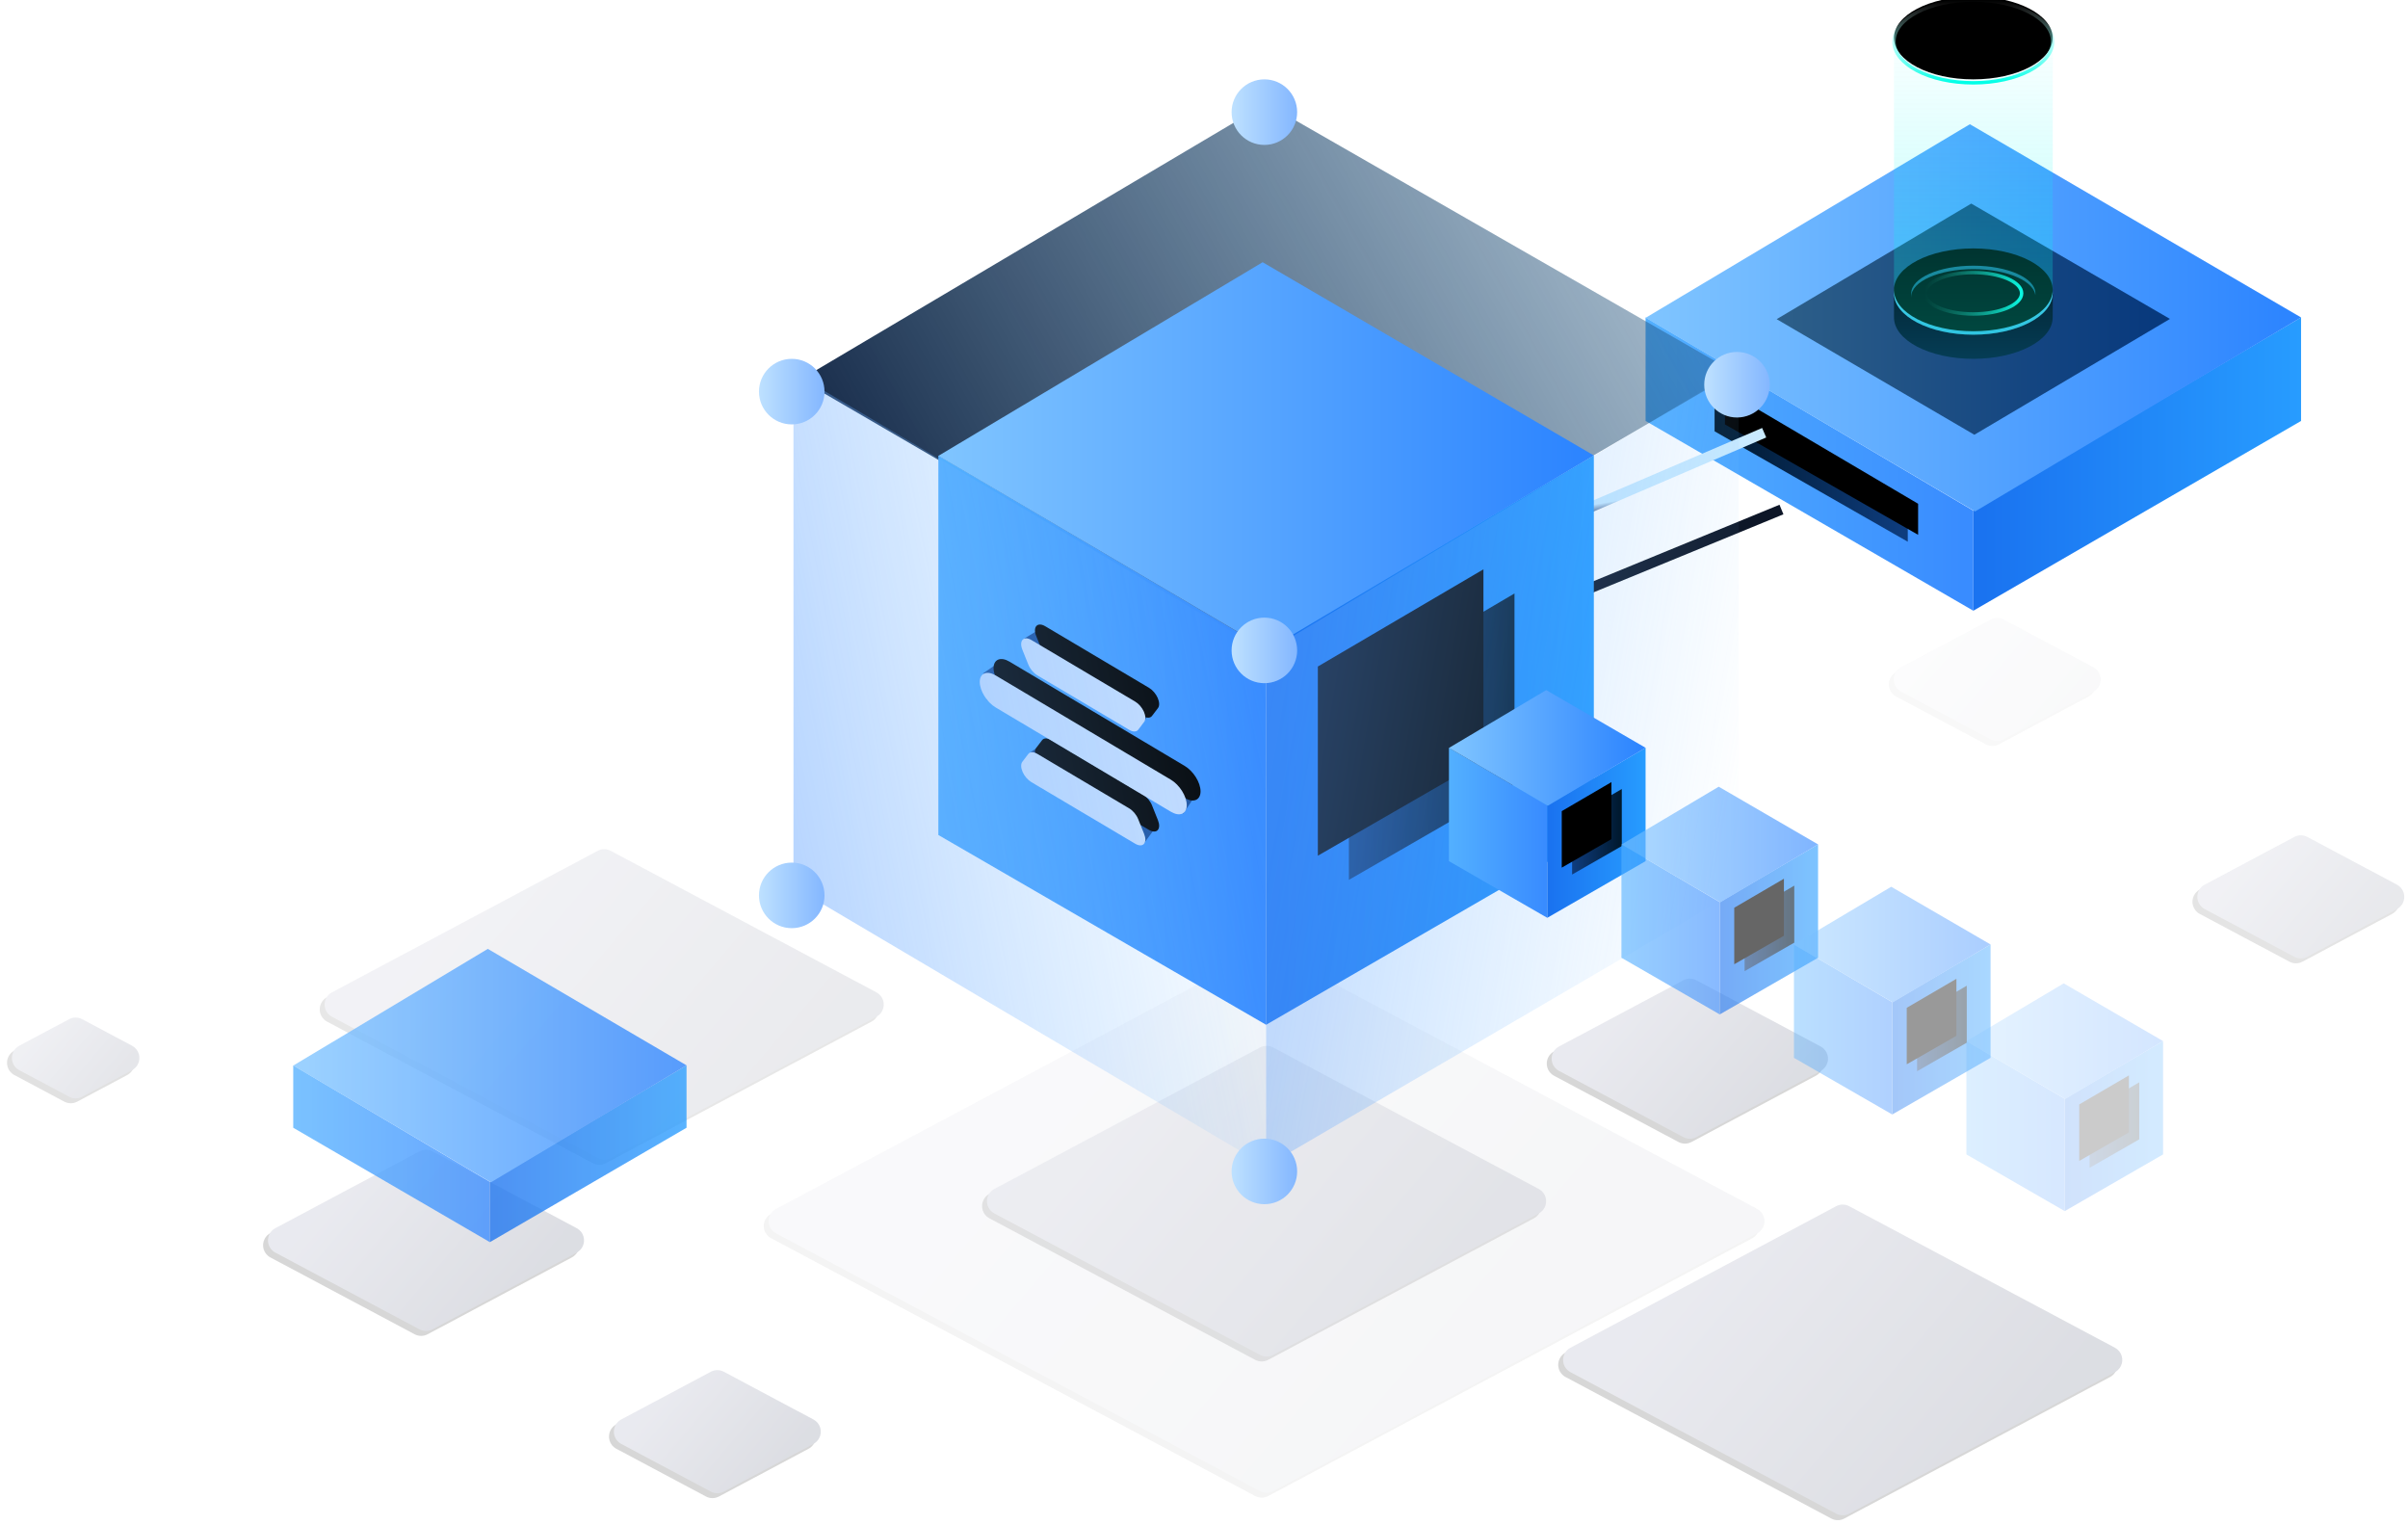 <?xml version="1.0" encoding="UTF-8"?>
<svg width="698px" height="442px" viewBox="0 0 698 442" version="1.1" xmlns="http://www.w3.org/2000/svg" xmlns:xlink="http://www.w3.org/1999/xlink">
    <!-- Generator: Sketch 52.4 (67378) - http://www.bohemiancoding.com/sketch -->
    <title>插图</title>
    <desc>Created with Sketch.</desc>
    <defs>
        <linearGradient x1="7.222%" y1="49.821%" x2="93.87%" y2="42.816%" id="linearGradient-1">
            <stop stop-color="#767B9D" offset="0%"></stop>
            <stop stop-color="#242C4E" offset="98.751%"></stop>
        </linearGradient>
        <path d="M314.128,134.244 L466.195,87.854 C468.308,87.21 470.543,88.4 471.188,90.513 C471.42,91.274 471.42,92.086 471.188,92.847 L424.798,244.913 C424.409,246.187 423.412,247.184 422.139,247.572 L270.072,293.962 C267.959,294.607 265.724,293.416 265.079,291.303 C264.847,290.542 264.847,289.73 265.079,288.969 L311.469,136.903 C311.858,135.629 312.855,134.633 314.128,134.244 Z" id="path-2"></path>
        <filter x="-1.8%" y="-0.8%" width="103.6%" height="103.6%" filterUnits="objectBoundingBox" id="filter-3">
            <feOffset dx="0" dy="2" in="SourceAlpha" result="shadowOffsetOuter1"></feOffset>
            <feGaussianBlur stdDeviation="1" in="shadowOffsetOuter1" result="shadowBlurOuter1"></feGaussianBlur>
            <feColorMatrix values="0 0 0 0 0.021   0 0 0 0 0.113   0 0 0 0 0.184  0 0 0 0.368 0" type="matrix" in="shadowBlurOuter1"></feColorMatrix>
        </filter>
        <path d="M337.955,152.296 L421.449,126.825 C423.562,126.181 425.797,127.371 426.442,129.484 C426.674,130.245 426.674,131.058 426.442,131.818 L400.971,215.312 C400.582,216.585 399.585,217.582 398.312,217.971 L314.818,243.442 C312.705,244.086 310.47,242.896 309.825,240.783 C309.593,240.022 309.593,239.209 309.825,238.449 L335.296,154.955 C335.685,153.682 336.682,152.685 337.955,152.296 Z" id="path-4"></path>
        <filter x="-2.5%" y="-0.8%" width="105.0%" height="105.0%" filterUnits="objectBoundingBox" id="filter-5">
            <feOffset dx="0" dy="2" in="SourceAlpha" result="shadowOffsetOuter1"></feOffset>
            <feGaussianBlur stdDeviation="1" in="shadowOffsetOuter1" result="shadowBlurOuter1"></feGaussianBlur>
            <feColorMatrix values="0 0 0 0 0.021   0 0 0 0 0.113   0 0 0 0 0.184  0 0 0 0.368 0" type="matrix" in="shadowBlurOuter1"></feColorMatrix>
        </filter>
        <path d="M145.955,95.296 L229.449,69.825 C231.562,69.181 233.797,70.371 234.442,72.484 C234.674,73.245 234.674,74.058 234.442,74.818 L208.971,158.312 C208.582,159.585 207.585,160.582 206.312,160.971 L122.818,186.442 C120.705,187.086 118.47,185.896 117.825,183.783 C117.593,183.022 117.593,182.209 117.825,181.449 L143.296,97.955 C143.685,96.682 144.682,95.685 145.955,95.296 Z" id="path-6"></path>
        <filter x="-2.5%" y="-0.8%" width="105.0%" height="105.0%" filterUnits="objectBoundingBox" id="filter-7">
            <feOffset dx="0" dy="2" in="SourceAlpha" result="shadowOffsetOuter1"></feOffset>
            <feGaussianBlur stdDeviation="1" in="shadowOffsetOuter1" result="shadowBlurOuter1"></feGaussianBlur>
            <feColorMatrix values="0 0 0 0 0.021   0 0 0 0 0.113   0 0 0 0 0.184  0 0 0 0.368 0" type="matrix" in="shadowBlurOuter1"></feColorMatrix>
        </filter>
        <path d="M476.083,126.424 L515.16,114.503 C517.273,113.859 519.509,115.049 520.153,117.162 C520.385,117.923 520.385,118.736 520.153,119.496 L508.232,158.574 C507.844,159.847 506.847,160.844 505.573,161.232 L466.497,173.153 C464.384,173.798 462.148,172.608 461.504,170.495 C461.272,169.734 461.272,168.921 461.504,168.16 L473.425,129.083 C473.813,127.81 474.81,126.813 476.083,126.424 Z" id="path-8"></path>
        <filter x="-4.0%" y="-0.8%" width="108.1%" height="108.1%" filterUnits="objectBoundingBox" id="filter-9">
            <feOffset dx="0" dy="2" in="SourceAlpha" result="shadowOffsetOuter1"></feOffset>
            <feGaussianBlur stdDeviation="1" in="shadowOffsetOuter1" result="shadowBlurOuter1"></feGaussianBlur>
            <feColorMatrix values="0 0 0 0 0.021   0 0 0 0 0.113   0 0 0 0 0.184  0 0 0 0.368 0" type="matrix" in="shadowBlurOuter1"></feColorMatrix>
        </filter>
        <path d="M107.574,176.915 L152.885,163.092 C154.998,162.448 157.233,163.638 157.878,165.751 C158.11,166.512 158.11,167.325 157.878,168.085 L144.055,213.397 C143.667,214.67 142.67,215.667 141.396,216.055 L96.086,229.878 C93.973,230.523 91.737,229.332 91.093,227.219 C90.861,226.459 90.861,225.646 91.093,224.885 L104.915,179.574 C105.304,178.3 106.301,177.304 107.574,176.915 Z" id="path-10"></path>
        <filter x="-3.7%" y="-0.8%" width="107.4%" height="107.4%" filterUnits="objectBoundingBox" id="filter-11">
            <feOffset dx="0" dy="2" in="SourceAlpha" result="shadowOffsetOuter1"></feOffset>
            <feGaussianBlur stdDeviation="1" in="shadowOffsetOuter1" result="shadowBlurOuter1"></feGaussianBlur>
            <feColorMatrix values="0 0 0 0 0.021   0 0 0 0 0.113   0 0 0 0 0.184  0 0 0 0.368 0" type="matrix" in="shadowBlurOuter1"></feColorMatrix>
        </filter>
        <path d="M197.974,238.316 L226.142,229.723 C228.255,229.078 230.49,230.268 231.135,232.381 C231.367,233.142 231.367,233.955 231.135,234.716 L222.542,262.884 C222.154,264.157 221.157,265.154 219.883,265.542 L191.716,274.135 C189.603,274.78 187.367,273.59 186.723,271.477 C186.491,270.716 186.491,269.903 186.723,269.142 L195.316,240.974 C195.704,239.701 196.701,238.704 197.974,238.316 Z" id="path-12"></path>
        <filter x="-5.0%" y="-0.8%" width="110.0%" height="110.0%" filterUnits="objectBoundingBox" id="filter-13">
            <feOffset dx="0" dy="2" in="SourceAlpha" result="shadowOffsetOuter1"></feOffset>
            <feGaussianBlur stdDeviation="1" in="shadowOffsetOuter1" result="shadowBlurOuter1"></feGaussianBlur>
            <feColorMatrix values="0 0 0 0 0.021   0 0 0 0 0.113   0 0 0 0 0.184  0 0 0 0.368 0" type="matrix" in="shadowBlurOuter1"></feColorMatrix>
        </filter>
        <path d="M656.974,83.316 L685.142,74.723 C687.255,74.078 689.49,75.268 690.135,77.381 C690.367,78.142 690.367,78.955 690.135,79.716 L681.542,107.884 C681.154,109.157 680.157,110.154 678.883,110.542 L650.716,119.135 C648.603,119.78 646.367,118.59 645.723,116.477 C645.491,115.716 645.491,114.903 645.723,114.142 L654.316,85.974 C654.704,84.701 655.701,83.704 656.974,83.316 Z" id="path-14"></path>
        <filter x="-5.0%" y="-0.8%" width="110.0%" height="110.0%" filterUnits="objectBoundingBox" id="filter-15">
            <feOffset dx="0" dy="2" in="SourceAlpha" result="shadowOffsetOuter1"></feOffset>
            <feGaussianBlur stdDeviation="1" in="shadowOffsetOuter1" result="shadowBlurOuter1"></feGaussianBlur>
            <feColorMatrix values="0 0 0 0 0.021   0 0 0 0 0.113   0 0 0 0 0.184  0 0 0 0.368 0" type="matrix" in="shadowBlurOuter1"></feColorMatrix>
        </filter>
        <path d="M568.974,20.316 L597.142,11.723 C599.255,11.078 601.49,12.268 602.135,14.381 C602.367,15.142 602.367,15.955 602.135,16.716 L593.542,44.884 C593.154,46.157 592.157,47.154 590.883,47.542 L562.716,56.135 C560.603,56.78 558.367,55.59 557.723,53.477 C557.491,52.716 557.491,51.903 557.723,51.142 L566.316,22.974 C566.704,21.701 567.701,20.704 568.974,20.316 Z" id="path-16"></path>
        <filter x="-5.0%" y="-0.8%" width="110.0%" height="110.0%" filterUnits="objectBoundingBox" id="filter-17">
            <feOffset dx="0" dy="2" in="SourceAlpha" result="shadowOffsetOuter1"></feOffset>
            <feGaussianBlur stdDeviation="1" in="shadowOffsetOuter1" result="shadowBlurOuter1"></feGaussianBlur>
            <feColorMatrix values="0 0 0 0 0.021   0 0 0 0 0.113   0 0 0 0 0.184  0 0 0 0.368 0" type="matrix" in="shadowBlurOuter1"></feColorMatrix>
        </filter>
        <path d="M16.307,134.334 L32.006,129.544 C34.119,128.9 36.355,130.09 36.999,132.203 C37.231,132.964 37.231,133.777 36.999,134.537 L32.21,150.238 C31.821,151.511 30.825,152.508 29.551,152.896 L13.852,157.686 C11.739,158.331 9.503,157.14 8.858,155.027 C8.626,154.266 8.626,153.454 8.858,152.693 L13.648,136.993 C14.036,135.719 15.033,134.722 16.307,134.334 Z" id="path-18"></path>
        <filter x="-7.0%" y="-0.8%" width="114.1%" height="114.1%" filterUnits="objectBoundingBox" id="filter-19">
            <feOffset dx="0" dy="2" in="SourceAlpha" result="shadowOffsetOuter1"></feOffset>
            <feGaussianBlur stdDeviation="1" in="shadowOffsetOuter1" result="shadowBlurOuter1"></feGaussianBlur>
            <feColorMatrix values="0 0 0 0 0.021   0 0 0 0 0.113   0 0 0 0 0.184  0 0 0 0.368 0" type="matrix" in="shadowBlurOuter1"></feColorMatrix>
        </filter>
        <path d="M504.955,198.296 L588.449,172.825 C590.562,172.181 592.797,173.371 593.442,175.484 C593.674,176.245 593.674,177.058 593.442,177.818 L567.971,261.312 C567.582,262.585 566.585,263.582 565.312,263.971 L481.818,289.442 C479.705,290.086 477.47,288.896 476.825,286.783 C476.593,286.022 476.593,285.209 476.825,284.449 L502.296,200.955 C502.685,199.682 503.682,198.685 504.955,198.296 Z" id="path-20"></path>
        <filter x="-2.5%" y="-0.8%" width="105.0%" height="105.0%" filterUnits="objectBoundingBox" id="filter-21">
            <feOffset dx="0" dy="2" in="SourceAlpha" result="shadowOffsetOuter1"></feOffset>
            <feGaussianBlur stdDeviation="1" in="shadowOffsetOuter1" result="shadowBlurOuter1"></feGaussianBlur>
            <feColorMatrix values="0 0 0 0 0.021   0 0 0 0 0.113   0 0 0 0 0.184  0 0 0 0.368 0" type="matrix" in="shadowBlurOuter1"></feColorMatrix>
        </filter>
        <linearGradient x1="0%" y1="50%" x2="100%" y2="50%" id="linearGradient-22">
            <stop stop-color="#53B0FF" offset="0%"></stop>
            <stop stop-color="#398CFF" offset="97.401%"></stop>
        </linearGradient>
        <linearGradient x1="0%" y1="50%" x2="97.162%" y2="50%" id="linearGradient-23">
            <stop stop-color="#00182C" offset="0%"></stop>
            <stop stop-color="#0E3C7D" offset="100%"></stop>
        </linearGradient>
        <polygon id="path-24" points="20 115 76 148 76 157 20 125"></polygon>
        <filter x="-2.7%" y="-3.6%" width="105.4%" height="107.1%" filterUnits="objectBoundingBox" id="filter-25">
            <feOffset dx="3" dy="-2" in="SourceAlpha" result="shadowOffsetInner1"></feOffset>
            <feComposite in="shadowOffsetInner1" in2="SourceAlpha" operator="arithmetic" k2="-1" k3="1" result="shadowInnerInner1"></feComposite>
            <feColorMatrix values="0 0 0 0 0.059   0 0 0 0 0.303   0 0 0 0 0.565  0 0 0 1 0" type="matrix" in="shadowInnerInner1"></feColorMatrix>
        </filter>
        <linearGradient x1="0%" y1="50%" x2="100%" y2="50%" id="linearGradient-26">
            <stop stop-color="#279CFF" offset="0%"></stop>
            <stop stop-color="#1A73F0" offset="97.02%"></stop>
        </linearGradient>
        <linearGradient x1="0%" y1="50%" x2="97.183%" y2="50%" id="linearGradient-27">
            <stop stop-color="#80C5FF" offset="0%"></stop>
            <stop stop-color="#2D85FF" offset="100%"></stop>
        </linearGradient>
        <linearGradient x1="0%" y1="50%" x2="97.183%" y2="50%" id="linearGradient-28">
            <stop stop-color="#2D5F89" offset="0%"></stop>
            <stop stop-color="#08397D" offset="98.957%"></stop>
        </linearGradient>
        <linearGradient x1="50%" y1="0%" x2="50%" y2="99.587%" id="linearGradient-29">
            <stop stop-color="#032332" offset="0%"></stop>
            <stop stop-color="#053D55" offset="100%"></stop>
        </linearGradient>
        <linearGradient x1="50%" y1="0%" x2="50%" y2="100%" id="linearGradient-30">
            <stop stop-color="#65C4F1" offset="0%"></stop>
            <stop stop-color="#41AEDE" offset="99.587%"></stop>
        </linearGradient>
        <ellipse id="path-31" cx="23" cy="85" rx="23" ry="12"></ellipse>
        <filter x="-1.1%" y="-2.1%" width="102.2%" height="104.2%" filterUnits="objectBoundingBox" id="filter-32">
            <feOffset dx="0" dy="-1" in="SourceAlpha" result="shadowOffsetInner1"></feOffset>
            <feComposite in="shadowOffsetInner1" in2="SourceAlpha" operator="arithmetic" k2="-1" k3="1" result="shadowInnerInner1"></feComposite>
            <feColorMatrix values="0 0 0 0 1   0 0 0 0 1   0 0 0 0 1  0 0 0 0.5 0" type="matrix" in="shadowInnerInner1"></feColorMatrix>
        </filter>
        <linearGradient x1="50%" y1="0%" x2="50%" y2="97.705%" id="linearGradient-33">
            <stop stop-color="#226B8E" offset="0%"></stop>
            <stop stop-color="#10526F" offset="100%"></stop>
        </linearGradient>
        <ellipse id="path-34" cx="23" cy="85" rx="18" ry="8"></ellipse>
        <filter x="-1.4%" y="-3.1%" width="102.8%" height="106.2%" filterUnits="objectBoundingBox" id="filter-35">
            <feOffset dx="0" dy="1" in="SourceAlpha" result="shadowOffsetInner1"></feOffset>
            <feComposite in="shadowOffsetInner1" in2="SourceAlpha" operator="arithmetic" k2="-1" k3="1" result="shadowInnerInner1"></feComposite>
            <feColorMatrix values="0 0 0 0 0.056   0 0 0 0 0.282   0 0 0 0 0.385  0 0 0 1 0" type="matrix" in="shadowInnerInner1"></feColorMatrix>
        </filter>
        <linearGradient x1="0%" y1="50%" x2="102.339%" y2="50%" id="linearGradient-36">
            <stop stop-color="#328C74" stop-opacity="0" offset="0%"></stop>
            <stop stop-color="#0EFFE9" offset="100%"></stop>
        </linearGradient>
        <linearGradient x1="50%" y1="0%" x2="50%" y2="98.233%" id="linearGradient-37">
            <stop stop-color="#00F8FF" stop-opacity="0" offset="0%"></stop>
            <stop stop-color="#00FFE3" offset="100%"></stop>
        </linearGradient>
        <linearGradient x1="50%" y1="0%" x2="50%" y2="100%" id="linearGradient-38">
            <stop stop-color="#FFFFFF" stop-opacity="0" offset="0%"></stop>
            <stop stop-color="#00FFE7" offset="100%"></stop>
        </linearGradient>
        <ellipse id="path-39" cx="23" cy="12" rx="23" ry="12"></ellipse>
        <filter x="-2.2%" y="-4.2%" width="104.3%" height="108.3%" filterUnits="objectBoundingBox" id="filter-40">
            <feOffset dx="0" dy="-1" in="SourceAlpha" result="shadowOffsetInner1"></feOffset>
            <feComposite in="shadowOffsetInner1" in2="SourceAlpha" operator="arithmetic" k2="-1" k3="1" result="shadowInnerInner1"></feComposite>
            <feColorMatrix values="0 0 0 0 1   0 0 0 0 1   0 0 0 0 1  0 0 0 0.5 0" type="matrix" in="shadowInnerInner1"></feColorMatrix>
        </filter>
        <linearGradient x1="100%" y1="33.729%" x2="4.877%" y2="64.884%" id="linearGradient-41">
            <stop stop-color="#1F547F" stop-opacity="0.378" offset="0%"></stop>
            <stop stop-color="#1A2F4D" offset="100%"></stop>
        </linearGradient>
        <linearGradient x1="60.956%" y1="35.985%" x2="63.064%" y2="41.416%" id="linearGradient-42">
            <stop stop-color="#C9EAFF" offset="0%"></stop>
            <stop stop-color="#1F2853" offset="100%"></stop>
        </linearGradient>
        <path d="M295,125.238 L155,182.778" id="path-43"></path>
        <filter x="-9.6%" y="-19.9%" width="119.2%" height="146.8%" filterUnits="objectBoundingBox" id="filter-44">
            <feMorphology radius="1.5" operator="dilate" in="SourceAlpha" result="shadowSpreadOuter1"></feMorphology>
            <feOffset dx="0" dy="2" in="shadowSpreadOuter1" result="shadowOffsetOuter1"></feOffset>
            <feMorphology radius="1.5" operator="erode" in="SourceAlpha" result="shadowInner"></feMorphology>
            <feOffset dx="0" dy="2" in="shadowInner" result="shadowInner"></feOffset>
            <feComposite in="shadowOffsetOuter1" in2="shadowInner" operator="out" result="shadowOffsetOuter1"></feComposite>
            <feGaussianBlur stdDeviation="3.5" in="shadowOffsetOuter1" result="shadowBlurOuter1"></feGaussianBlur>
            <feColorMatrix values="0 0 0 0 0   0 0 0 0 0   0 0 0 0 0  0 0 0 0.5 0" type="matrix" in="shadowBlurOuter1"></feColorMatrix>
        </filter>
        <path d="M16.619,129.039 C14.068,127.521 12,124.211 12,121.645 C12,120.414 12.487,119.523 13.353,119.168 C14.22,118.814 15.394,119.025 16.619,119.755 L67.388,149.965 C69.935,151.48 72,154.786 72,157.348 C72.002,158.581 71.516,159.473 70.651,159.83 C69.786,160.187 68.612,159.977 67.388,159.249 L16.619,129.039 Z M28.684,119.723 C27.586,119.072 26.578,117.864 26.068,116.586 L24.341,112.271 C23.858,111.067 23.89,109.981 24.425,109.41 C24.961,108.839 25.921,108.866 26.957,109.482 L57.043,127.328 C58.079,127.94 59.039,129.053 59.575,130.259 C60.11,131.465 60.142,132.589 59.659,133.22 L57.932,135.487 C57.422,136.159 56.414,136.172 55.316,135.52 L28.684,119.723 Z M28.684,142.48 L55.316,158.277 C56.414,158.928 57.422,160.136 57.932,161.414 L59.659,165.729 C60.142,166.933 60.11,168.019 59.575,168.59 C59.039,169.161 58.079,169.134 57.043,168.518 L26.957,150.672 C25.921,150.06 24.961,148.947 24.425,147.741 C23.89,146.535 23.858,145.411 24.341,144.78 L26.068,142.513 C26.578,141.841 27.586,141.828 28.684,142.48 Z" id="path-45"></path>
        <filter x="-2.5%" y="-7.4%" width="110.0%" height="109.9%" filterUnits="objectBoundingBox" id="filter-46">
            <feMorphology radius="0.5" operator="erode" in="SourceAlpha" result="shadowSpreadOuter1"></feMorphology>
            <feOffset dx="4" dy="-4" in="shadowSpreadOuter1" result="shadowOffsetOuter1"></feOffset>
            <feColorMatrix values="0 0 0 0 0.104   0 0 0 0 0.318   0 0 0 0 0.624  0 0 0 1 0" type="matrix" in="shadowOffsetOuter1"></feColorMatrix>
        </filter>
        <polygon id="path-47" points="119 96 167 124.17 167 179 119 151.333"></polygon>
        <filter x="-9.4%" y="-5.4%" width="118.8%" height="110.8%" filterUnits="objectBoundingBox" id="filter-48">
            <feOffset dx="9" dy="-7" in="SourceAlpha" result="shadowOffsetInner1"></feOffset>
            <feComposite in="shadowOffsetInner1" in2="SourceAlpha" operator="arithmetic" k2="-1" k3="1" result="shadowInnerInner1"></feComposite>
            <feColorMatrix values="0 0 0 0 0.059   0 0 0 0 0.303   0 0 0 0 0.565  0 0 0 1 0" type="matrix" in="shadowInnerInner1"></feColorMatrix>
        </filter>
        <linearGradient x1="100%" y1="33.729%" x2="2.601%" y2="65.629%" id="linearGradient-49">
            <stop stop-color="#7EC4FF" stop-opacity="0" offset="0%"></stop>
            <stop stop-color="#61A3FF" offset="100%"></stop>
        </linearGradient>
        <linearGradient x1="0%" y1="64.692%" x2="100%" y2="35.324%" id="linearGradient-50">
            <stop stop-color="#7EC4FF" stop-opacity="0" offset="0%"></stop>
            <stop stop-color="#61A3FF" offset="100%"></stop>
        </linearGradient>
        <linearGradient x1="0%" y1="50%" x2="100%" y2="50%" id="linearGradient-51">
            <stop stop-color="#BEE1FF" offset="0%"></stop>
            <stop stop-color="#84B7FF" offset="99.061%"></stop>
        </linearGradient>
        <polygon id="path-52" points="35.7 28.67 50.1 37.082 50.1 53.457 35.7 45.195"></polygon>
        <filter x="-10.4%" y="-6.1%" width="120.8%" height="112.1%" filterUnits="objectBoundingBox" id="filter-53">
            <feOffset dx="3" dy="-2" in="SourceAlpha" result="shadowOffsetInner1"></feOffset>
            <feComposite in="shadowOffsetInner1" in2="SourceAlpha" operator="arithmetic" k2="-1" k3="1" result="shadowInnerInner1"></feComposite>
            <feColorMatrix values="0 0 0 0 0.059   0 0 0 0 0.303   0 0 0 0 0.565  0 0 0 1 0" type="matrix" in="shadowInnerInner1"></feColorMatrix>
        </filter>
        <polygon id="path-54" points="35.7 28.67 50.1 37.082 50.1 53.457 35.7 45.195"></polygon>
        <filter x="-10.4%" y="-6.1%" width="120.8%" height="112.1%" filterUnits="objectBoundingBox" id="filter-55">
            <feOffset dx="3" dy="-2" in="SourceAlpha" result="shadowOffsetInner1"></feOffset>
            <feComposite in="shadowOffsetInner1" in2="SourceAlpha" operator="arithmetic" k2="-1" k3="1" result="shadowInnerInner1"></feComposite>
            <feColorMatrix values="0 0 0 0 0.059   0 0 0 0 0.303   0 0 0 0 0.565  0 0 0 1 0" type="matrix" in="shadowInnerInner1"></feColorMatrix>
        </filter>
        <polygon id="path-56" points="35.7 28.67 50.1 37.082 50.1 53.457 35.7 45.195"></polygon>
        <filter x="-10.4%" y="-6.1%" width="120.8%" height="112.1%" filterUnits="objectBoundingBox" id="filter-57">
            <feOffset dx="3" dy="-2" in="SourceAlpha" result="shadowOffsetInner1"></feOffset>
            <feComposite in="shadowOffsetInner1" in2="SourceAlpha" operator="arithmetic" k2="-1" k3="1" result="shadowInnerInner1"></feComposite>
            <feColorMatrix values="0 0 0 0 0.059   0 0 0 0 0.303   0 0 0 0 0.565  0 0 0 1 0" type="matrix" in="shadowInnerInner1"></feColorMatrix>
        </filter>
        <polygon id="path-58" points="35.7 28.67 50.1 37.082 50.1 53.457 35.7 45.195"></polygon>
        <filter x="-10.4%" y="-6.1%" width="120.8%" height="112.1%" filterUnits="objectBoundingBox" id="filter-59">
            <feOffset dx="3" dy="-2" in="SourceAlpha" result="shadowOffsetInner1"></feOffset>
            <feComposite in="shadowOffsetInner1" in2="SourceAlpha" operator="arithmetic" k2="-1" k3="1" result="shadowInnerInner1"></feComposite>
            <feColorMatrix values="0 0 0 0 0.059   0 0 0 0 0.303   0 0 0 0 0.565  0 0 0 1 0" type="matrix" in="shadowInnerInner1"></feColorMatrix>
        </filter>
    </defs>
    <g id="Page-1" stroke="none" stroke-width="1" fill="none" fill-rule="evenodd">
        <g id="有赞云官网首页轮播" transform="translate(-557, -59)" fill-rule="nonzero">
            <g id="插图" transform="translate(556, 59)">
                <g id="底部悬浮" opacity="0.392" transform="translate(0, 163)">
                    <g id="矩形-copy-8" opacity="0.115" transform="translate(368.133, 190.908) rotate(-315) translate(-368.133, -190.908) ">
                        <use fill="black" fill-opacity="1" filter="url(#filter-3)" xlink:href="#path-2"></use>
                        <use fill="url(#linearGradient-1)" xlink:href="#path-2"></use>
                    </g>
                    <g id="矩形" opacity="0.254" transform="translate(368.133, 185.133) rotate(-315) translate(-368.133, -185.133) ">
                        <use fill="black" fill-opacity="1" filter="url(#filter-5)" xlink:href="#path-4"></use>
                        <use fill="url(#linearGradient-1)" xlink:href="#path-4"></use>
                    </g>
                    <g id="矩形-copy-9" opacity="0.235" transform="translate(176.133, 128.133) rotate(-315) translate(-176.133, -128.133) ">
                        <use fill="black" fill-opacity="1" filter="url(#filter-7)" xlink:href="#path-6"></use>
                        <use fill="url(#linearGradient-1)" xlink:href="#path-6"></use>
                    </g>
                    <g id="矩形-copy-11" opacity="0.399" transform="translate(490.828, 143.828) rotate(-315) translate(-490.828, -143.828) ">
                        <use fill="black" fill-opacity="1" filter="url(#filter-9)" xlink:href="#path-8"></use>
                        <use fill="url(#linearGradient-1)" xlink:href="#path-8"></use>
                    </g>
                    <g id="矩形-copy-10" opacity="0.399" transform="translate(124.485, 196.485) rotate(-315) translate(-124.485, -196.485) ">
                        <use fill="black" fill-opacity="1" filter="url(#filter-11)" xlink:href="#path-10"></use>
                        <use fill="url(#linearGradient-1)" xlink:href="#path-10"></use>
                    </g>
                    <g id="矩形-copy-18" opacity="0.399" transform="translate(208.929, 251.929) rotate(-315) translate(-208.929, -251.929) ">
                        <use fill="black" fill-opacity="1" filter="url(#filter-13)" xlink:href="#path-12"></use>
                        <use fill="url(#linearGradient-1)" xlink:href="#path-12"></use>
                    </g>
                    <g id="矩形-copy-19" opacity="0.275" transform="translate(667.929, 96.929) rotate(-315) translate(-667.929, -96.929) ">
                        <use fill="black" fill-opacity="1" filter="url(#filter-15)" xlink:href="#path-14"></use>
                        <use fill="url(#linearGradient-1)" xlink:href="#path-14"></use>
                    </g>
                    <g id="矩形-copy-22" opacity="0.078" transform="translate(579.929, 33.929) rotate(-315) translate(-579.929, -33.929) ">
                        <use fill="black" fill-opacity="1" filter="url(#filter-17)" xlink:href="#path-16"></use>
                        <use fill="url(#linearGradient-1)" xlink:href="#path-16"></use>
                    </g>
                    <g id="矩形-copy-21" opacity="0.297" transform="translate(22.929, 143.615) rotate(-315) translate(-22.929, -143.615) ">
                        <use fill="black" fill-opacity="1" filter="url(#filter-19)" xlink:href="#path-18"></use>
                        <use fill="url(#linearGradient-1)" xlink:href="#path-18"></use>
                    </g>
                    <g id="矩形-copy-20" opacity="0.399" transform="translate(535.133, 231.133) rotate(-315) translate(-535.133, -231.133) ">
                        <use fill="black" fill-opacity="1" filter="url(#filter-21)" xlink:href="#path-20"></use>
                        <use fill="url(#linearGradient-1)" xlink:href="#path-20"></use>
                    </g>
                </g>
                <g id="分组-4" transform="translate(478, 0)">
                    <polygon id="矩形" fill="url(#linearGradient-22)" points="0 92 95 148 95 177 0 122"></polygon>
                    <g id="矩形-copy-23">
                        <use fill="url(#linearGradient-23)" xlink:href="#path-24"></use>
                        <use fill="black" fill-opacity="1" filter="url(#filter-25)" xlink:href="#path-24"></use>
                    </g>
                    <polygon id="矩形-copy-4" fill="url(#linearGradient-26)" transform="translate(142.5, 134.5) scale(-1, 1) translate(-142.5, -134.5) " points="95 92 190 148 190 177 95 122"></polygon>
                    <polygon id="路径-31" fill="url(#linearGradient-27)" points="190 92 94 36 0 92.119 95.5 148.238"></polygon>
                    <polygon id="路径-31-copy" fill="url(#linearGradient-28)" points="152 92.429 94.4 59 38 92.5 95.3 126"></polygon>
                    <g id="分组-17" transform="translate(72, 0)">
                        <path d="M23.006,104 C35.708,104 46.006,98.627 46.006,92 C46.006,90.572 46.019,88.274 46.045,85.106 C36.417,81.702 28.737,80 23.006,80 C17.291,80 9.622,81.358 6.39488462e-14,84.075 C0.004,87.922 0.006,90.564 0.006,92 C0.006,98.627 10.303,104 23.006,104 Z" id="椭圆形-copy-7" fill="url(#linearGradient-29)"></path>
                        <g id="椭圆形">
                            <use fill="url(#linearGradient-30)" xlink:href="#path-31"></use>
                            <use fill="black" fill-opacity="1" filter="url(#filter-32)" xlink:href="#path-31"></use>
                        </g>
                        <g id="椭圆形-copy-8">
                            <use fill="url(#linearGradient-33)" xlink:href="#path-34"></use>
                            <use fill="black" fill-opacity="1" filter="url(#filter-35)" xlink:href="#path-34"></use>
                        </g>
                        <ellipse id="椭圆形-copy-9" stroke="url(#linearGradient-36)" cx="23" cy="85" rx="14" ry="6"></ellipse>
                        <path d="M23.006,97 C35.708,97 46.006,91.627 46.006,85 C46.006,83.572 46.019,57.941 46.045,8.106 C36.417,4.702 28.737,3 23.006,3 C17.291,3 9.622,4.358 -8.17124146e-14,7.075 C0.004,57.589 0.006,83.564 0.006,85 C0.006,91.627 10.303,97 23.006,97 Z" id="椭圆形-copy-10" fill="url(#linearGradient-37)" opacity="0.276"></path>
                        <g id="椭圆形">
                            <use fill="black" fill-opacity="1" filter="url(#filter-40)" xlink:href="#path-39"></use>
                            <use stroke="url(#linearGradient-38)" stroke-width="1" xlink:href="#path-39"></use>
                        </g>
                    </g>
                </g>
                <g id="主形状内容" transform="translate(221, 23)">
                    <polygon id="路径-30" fill="url(#linearGradient-41)" points="12 87 147 7 283 85 146 165"></polygon>
                    <path d="M290,103 L153,161.778" id="直线" stroke="url(#linearGradient-42)" stroke-width="3" stroke-linecap="square"></path>
                    <g id="直线-copy" stroke-linecap="square">
                        <use fill="black" fill-opacity="1" filter="url(#filter-44)" xlink:href="#path-43"></use>
                        <use stroke="#0D1627" stroke-width="3" xlink:href="#path-43"></use>
                    </g>
                    <g id="分组-4" transform="translate(52, 53)">
                        <polygon id="矩形" fill="url(#linearGradient-22)" points="0 56 95 112 95 221 0 166"></polygon>
                        <polygon id="矩形" fill="#1B519F" points="25 109 30 106 63 128 59 134 27 116"></polygon>
                        <polygon id="矩形-copy-5" fill="#1B519F" points="13 119.138 17.529 116 75.008 153.779 71.008 159.779 14.076 126.779"></polygon>
                        <polygon id="矩形-copy-6" fill="#1B519F" points="26.549 142.131 30.87 139.093 63 163.779 59.569 168.464"></polygon>
                        <g id="Mask">
                            <use fill="black" fill-opacity="1" filter="url(#filter-46)" xlink:href="#path-45"></use>
                            <use fill="#C7DEFF" xlink:href="#path-45"></use>
                        </g>
                        <polygon id="矩形-copy-4" fill="url(#linearGradient-26)" transform="translate(142.5, 138.5) scale(-1, 1) translate(-142.5, -138.5) " points="95 56 190 112 190 221 95 166"></polygon>
                        <g id="矩形-copy-7" transform="translate(143, 137.5) scale(-1, 1) translate(-143, -137.5) ">
                            <use fill="url(#linearGradient-23)" xlink:href="#path-47"></use>
                            <use fill="black" fill-opacity="1" filter="url(#filter-48)" xlink:href="#path-47"></use>
                        </g>
                        <polygon id="路径-31" fill="url(#linearGradient-27)" points="190 56 94 0 0 56.119 95.5 112.238"></polygon>
                    </g>
                    <g id="外发光">
                        <g transform="translate(10, 84)" opacity="0.444">
                            <polygon id="矩形" fill="url(#linearGradient-49)" points="-2.84217094e-14 1 137 82 137 231 -2.84217094e-14 150"></polygon>
                            <polygon id="矩形-copy-3" fill="url(#linearGradient-50)" transform="translate(205.5, 115.5) scale(-1, 1) translate(-205.5, -115.5) " points="137 2.00950367e-14 274 82 274 231 137 151"></polygon>
                        </g>
                        <g id="分组" fill="url(#linearGradient-51)">
                            <circle id="椭圆形" cx="146.5" cy="165.5" r="9.5"></circle>
                            <circle id="椭圆形-copy-2" cx="146.5" cy="316.5" r="9.5"></circle>
                            <circle id="椭圆形-copy-3" cx="9.5" cy="236.5" r="9.5"></circle>
                            <circle id="椭圆形-copy-4" cx="9.5" cy="90.5" r="9.5"></circle>
                            <circle id="椭圆形-copy-5" cx="283.5" cy="88.5" r="9.5"></circle>
                            <circle id="椭圆形-copy-6" cx="146.5" cy="9.5" r="9.5"></circle>
                        </g>
                    </g>
                    <g id="分组-4" transform="translate(200, 177)">
                        <polygon id="矩形" fill="url(#linearGradient-22)" points="0 16.724 28.5 33.448 28.5 66 0 49.575"></polygon>
                        <polygon id="矩形-copy-4" fill="url(#linearGradient-26)" transform="translate(42.75, 41.362) scale(-1, 1) translate(-42.75, -41.362) " points="28.5 16.724 57 33.448 57 66 28.5 49.575"></polygon>
                        <g id="矩形-copy-7" transform="translate(42.9, 41.063) scale(-1, 1) translate(-42.9, -41.063) ">
                            <use fill="url(#linearGradient-23)" xlink:href="#path-52"></use>
                            <use fill="black" fill-opacity="1" filter="url(#filter-53)" xlink:href="#path-52"></use>
                        </g>
                        <polygon id="路径-31" fill="url(#linearGradient-27)" points="57 16.724 28.2 0 0 16.759 28.65 33.519"></polygon>
                    </g>
                    <g id="分组-4-copy" opacity="0.601" transform="translate(250, 205)">
                        <polygon id="矩形" fill="url(#linearGradient-22)" points="0 16.724 28.5 33.448 28.5 66 0 49.575"></polygon>
                        <polygon id="矩形-copy-4" fill="url(#linearGradient-26)" transform="translate(42.75, 41.362) scale(-1, 1) translate(-42.75, -41.362) " points="28.5 16.724 57 33.448 57 66 28.5 49.575"></polygon>
                        <g id="矩形-copy-7" transform="translate(42.9, 41.063) scale(-1, 1) translate(-42.9, -41.063) ">
                            <use fill="url(#linearGradient-23)" xlink:href="#path-54"></use>
                            <use fill="black" fill-opacity="1" filter="url(#filter-55)" xlink:href="#path-54"></use>
                        </g>
                        <polygon id="路径-31" fill="url(#linearGradient-27)" points="57 16.724 28.2 0 0 16.759 28.65 33.519"></polygon>
                    </g>
                    <g id="分组-4-copy-2" opacity="0.399" transform="translate(300, 234)">
                        <polygon id="矩形" fill="url(#linearGradient-22)" points="0 16.724 28.5 33.448 28.5 66 0 49.575"></polygon>
                        <polygon id="矩形-copy-4" fill="url(#linearGradient-26)" transform="translate(42.75, 41.362) scale(-1, 1) translate(-42.75, -41.362) " points="28.5 16.724 57 33.448 57 66 28.5 49.575"></polygon>
                        <g id="矩形-copy-7" transform="translate(42.9, 41.063) scale(-1, 1) translate(-42.9, -41.063) ">
                            <use fill="url(#linearGradient-23)" xlink:href="#path-56"></use>
                            <use fill="black" fill-opacity="1" filter="url(#filter-57)" xlink:href="#path-56"></use>
                        </g>
                        <polygon id="路径-31" fill="url(#linearGradient-27)" points="57 16.724 28.2 0 0 16.759 28.65 33.519"></polygon>
                    </g>
                    <g id="分组-4-copy-3" opacity="0.205" transform="translate(350, 262)">
                        <polygon id="矩形" fill="url(#linearGradient-22)" points="0 16.724 28.5 33.448 28.5 66 0 49.575"></polygon>
                        <polygon id="矩形-copy-4" fill="url(#linearGradient-26)" transform="translate(42.75, 41.362) scale(-1, 1) translate(-42.75, -41.362) " points="28.5 16.724 57 33.448 57 66 28.5 49.575"></polygon>
                        <g id="矩形-copy-7" transform="translate(42.9, 41.063) scale(-1, 1) translate(-42.9, -41.063) ">
                            <use fill="url(#linearGradient-23)" xlink:href="#path-58"></use>
                            <use fill="black" fill-opacity="1" filter="url(#filter-59)" xlink:href="#path-58"></use>
                        </g>
                        <polygon id="路径-31" fill="url(#linearGradient-27)" points="57 16.724 28.2 0 0 16.759 28.65 33.519"></polygon>
                    </g>
                </g>
                <g id="分组-4-copy-4" opacity="0.773" transform="translate(86, 275)">
                    <polygon id="矩形" fill="url(#linearGradient-22)" points="0 33.759 57 67.518 57 85 0 51.844"></polygon>
                    <polygon id="矩形-copy-4" fill="url(#linearGradient-26)" transform="translate(85.5, 59.379) scale(-1, 1) translate(-85.5, -59.379) " points="57 33.759 114 67.518 114 85 57 51.844"></polygon>
                    <polygon id="路径-31" fill="url(#linearGradient-27)" points="114 33.759 56.4 0 0 33.831 57.3 67.661"></polygon>
                </g>
            </g>
        </g>
    </g>
</svg>
